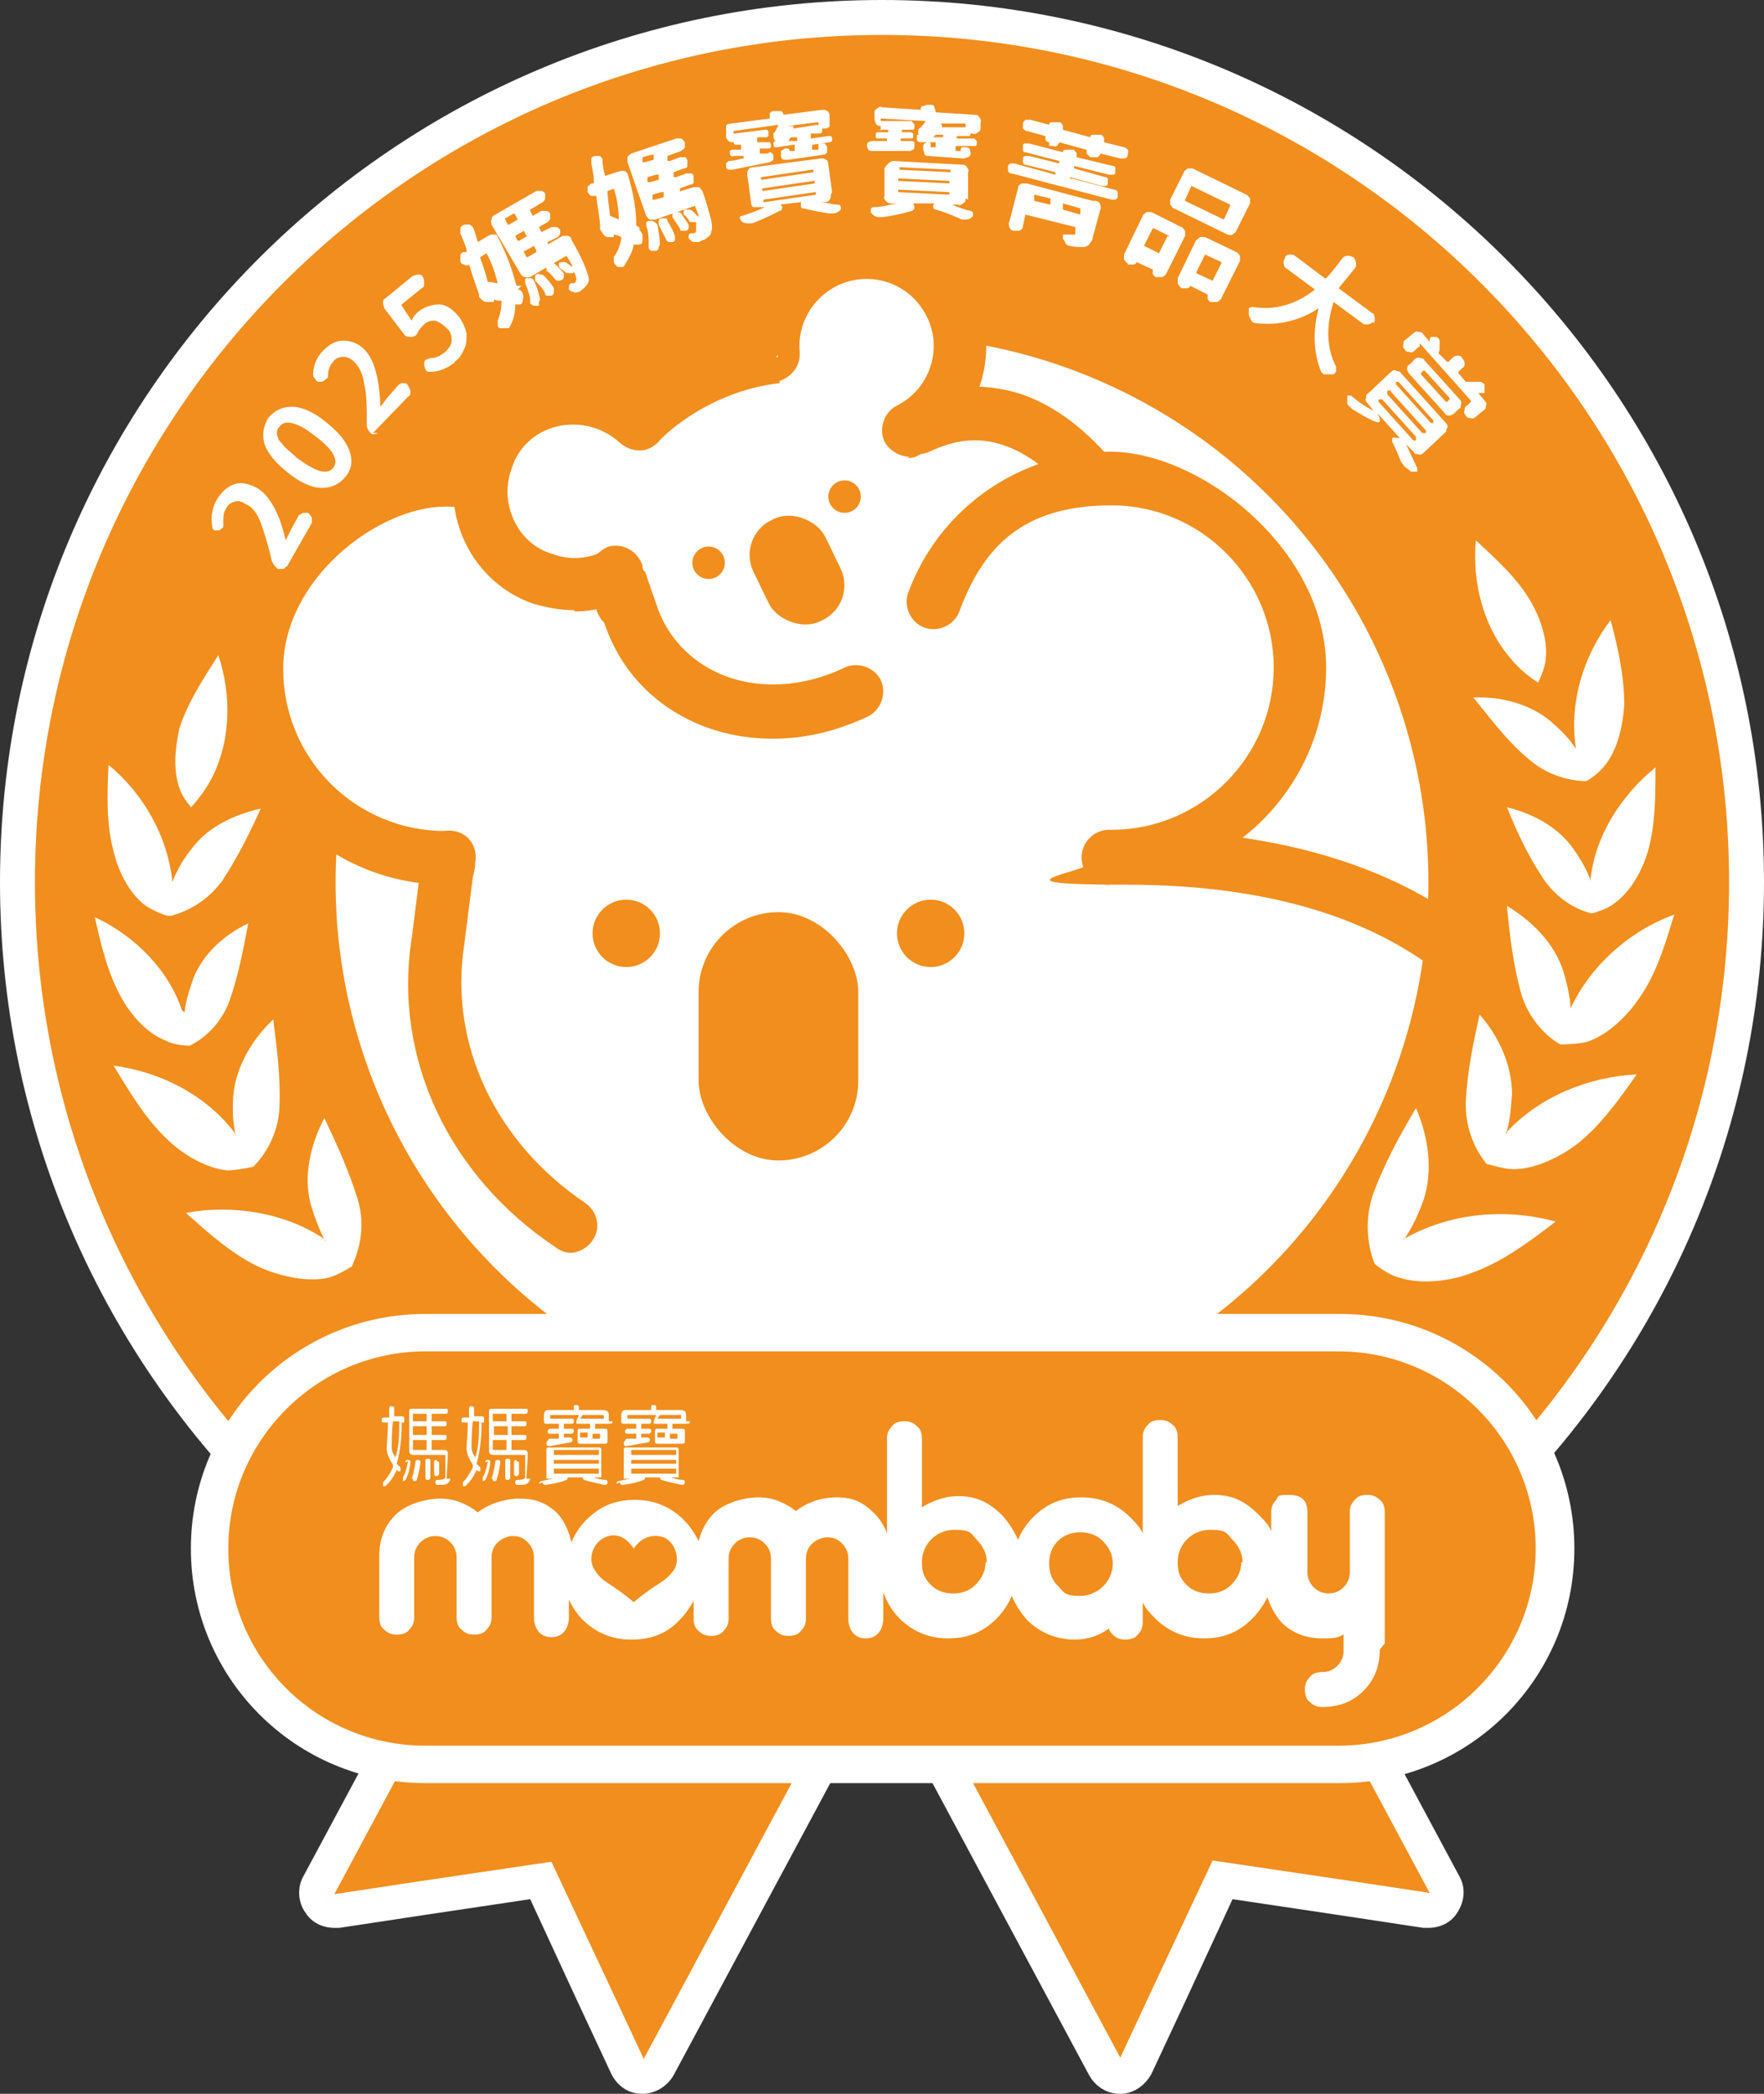 <?xml version="1.0" encoding="UTF-8"?>
<svg id="_圖層_2" xmlns="http://www.w3.org/2000/svg" version="1.1" viewBox="0 0 141.4 167.8">
  <rect x="0" y="0" width="141.4" height="167.8" fill="#333333" stroke="none"/>
  <!-- Generator: Adobe Illustrator 29.5.1, SVG Export Plug-In . SVG Version: 2.1.0 Build 141)  -->
  <defs>
    <style>
      .st0, .st1 {
        fill: #fff;
      }

      .st2 {
        fill: #f18e1d;
      }

      .st1 {
        fill-rule: evenodd;
      }
    </style>
  </defs>
  <g>
    <g>
      <path class="st2" d="M51.7,166.4c-.5,0-1-.3-1.2-.8l-7-14.9-16.3,2.4c0,0-.1,0-.2,0-.5,0-.9-.2-1.2-.6-.3-.4-.3-1,0-1.5l28.7-53.5c.3-.5.7-.7,1.2-.7s.5,0,.7.2l24.8,13.3c.3.2.6.5.7.8.1.4,0,.7-.1,1.1l-28.7,53.5c-.2.5-.7.7-1.2.7s0,0,0,0Z"/>
      <path class="st0" d="M55.5,98.2l24.8,13.3-28.7,53.5-2.8-6-4.6-9.8-10.8,1.6-6.6,1,28.7-53.5M55.5,95.4c-1,0-2,.5-2.5,1.5l-28.7,53.5c-.5.9-.4,2.1.2,2.9.5.8,1.4,1.2,2.3,1.2s.3,0,.4,0l6.6-1,8.7-1.3,3.7,8,2.8,6c.5,1,1.4,1.6,2.5,1.6,0,0,0,0,0,0,1,0,2-.6,2.5-1.5l28.7-53.5c.4-.7.4-1.4.2-2.1s-.7-1.3-1.4-1.7l-24.8-13.3c-.4-.2-.9-.3-1.3-.3h0Z"/>
    </g>
    <g>
      <path class="st2" d="M89.7,166.4c-.5,0-1-.3-1.2-.7l-28.7-53.5c-.2-.3-.2-.7-.1-1.1.1-.4.4-.7.7-.8l24.8-13.3c.2-.1.4-.2.7-.2.5,0,1,.3,1.2.7l28.7,53.5c.3.5.2,1,0,1.5-.3.4-.7.6-1.2.6s-.1,0-.2,0l-16.3-2.4-7,14.9c-.2.5-.7.8-1.2.8,0,0,0,0,0,0Z"/>
      <path class="st0" d="M85.9,98.2l28.7,53.5-6.6-1-10.8-1.6-4.6,9.8-2.8,6-28.7-53.5,24.8-13.3M85.9,95.4c-.4,0-.9.1-1.3.3l-24.8,13.3c-.7.4-1.1,1-1.4,1.7s-.1,1.5.2,2.1l28.7,53.5c.5.9,1.4,1.5,2.5,1.5s0,0,0,0c1.1,0,2-.7,2.5-1.6l2.8-6,3.7-8,8.7,1.3,6.6,1c.1,0,.3,0,.4,0,.9,0,1.8-.4,2.3-1.2.6-.9.7-2,.2-2.9l-28.7-53.5c-.5-.9-1.5-1.5-2.5-1.5h0Z"/>
    </g>
  </g>
  <g>
    <g>
      <path class="st2" d="M70.7,140C32.5,140,1.4,108.9,1.4,70.7S32.5,1.4,70.7,1.4s69.3,31.1,69.3,69.3-31.1,69.3-69.3,69.3Z"/>
      <path class="st0" d="M70.7,2.8c37.5,0,67.9,30.4,67.9,67.9s-30.4,67.9-67.9,67.9S2.8,108.2,2.8,70.7,33.2,2.8,70.7,2.8M70.7,0C31.7,0,0,31.7,0,70.7s31.7,70.7,70.7,70.7,70.7-31.7,70.7-70.7S109.7,0,70.7,0h0Z"/>
    </g>
    <circle class="st0" cx="70.7" cy="70.7" r="43.8"/>
  </g>
  <g>
    <ellipse class="st0" cx="56.1" cy="72" rx="20.7" ry="29.6"/>
    <g>
      <g>
        <g>
          <circle class="st2" cx="50.2" cy="74.8" r="2.7"/>
          <circle class="st2" cx="74.6" cy="74.8" r="2.7"/>
        </g>
        <rect class="st2" x="56" y="73.1" width="12.8" height="19.9" rx="6.4" ry="6.4"/>
      </g>
      <g>
        <path class="st0" d="M35.9,68.7s0,0-.1,0c-8.4,0-15.2-6.8-15.2-15.2s6.8-15.2,15.2-15.2,12.1,4.1,14.2,9.9"/>
        <path class="st2" d="M35.8,70.9c-9.6,0-17.3-7.8-17.3-17.3s7.8-17.3,17.3-17.3,13.7,4.6,16.2,11.3c.4,1.1-.2,2.4-1.3,2.8-1.1.4-2.4-.2-2.8-1.3-1.9-5.1-6.8-8.5-12.2-8.5s-13,5.8-13,13,5.8,13,13,13c1.2,0,2.3.9,2.3,2.2s-.9,2.1-2.1,2.2c0,0-.1,0-.2,0Z"/>
      </g>
      <path class="st2" d="M127.7,102.4s0,0-.1,0c-1.2,0-2.1-1.1-2-2.3,0-.1.5-11.2-7.4-19.6-6.1-6.4-15.5-9.6-27.9-9.6s-2.2-1-2.2-2.2,1-2.2,2.2-2.2c13.7,0,24.2,3.7,31.1,11,9.2,9.7,8.6,22.2,8.6,22.7,0,1.1-1,2-2.2,2Z"/>
      <path class="st2" d="M45.8,100.4c-.4,0-.8-.1-1.2-.4-8.6-5.7-13.1-15.2-11.6-24.8l.7-5.5c0-.5.1-1,.2-1.4.2-1.2,1.3-1.9,2.5-1.7,1.2.2,1.9,1.3,1.7,2.5,0,.4-.1.8-.2,1.2l-.7,5.5c-1.2,8,2.6,15.8,9.7,20.6,1,.7,1.3,2,.6,3-.4.6-1.1,1-1.8,1Z"/>
      <g>
        <circle class="st0" cx="62" cy="43.5" r="13.8"/>
        <circle class="st0" cx="77.7" cy="46.7" r="13.8"/>
        <circle class="st0" cx="69" cy="28.3" r="8.7"/>
        <circle class="st0" cx="45.3" cy="39.8" r="8.7"/>
        <g>
          <g>
            <g>
              <circle class="st2" cx="56.8" cy="45.1" r="1.3"/>
              <circle class="st2" cx="67.7" cy="39.8" r="1.3"/>
            </g>
            <rect class="st2" x="60.7" y="41.3" width="6.4" height="9" rx="3.1" ry="3.1" transform="translate(-13.6 32.4) rotate(-25.9)"/>
          </g>
          <g>
            <path class="st2" d="M72.9,36.6c-.8,0-1.6-.5-2-1.2-.5-1.1,0-2.4,1-2.9,0,0,0,0,0,0,2.6-1.3,3.7-4.5,2.4-7.1-1.3-2.7-4.5-3.8-7.2-2.5-2,1-3.2,3.1-3,5.3.1,1.2-.8,2.2-1.9,2.4-1.2.1-2.2-.8-2.4-1.9-.4-4,1.8-7.9,5.4-9.6,4.8-2.3,10.6-.3,12.9,4.5,2.3,4.8.3,10.6-4.5,12.9h0c-.3.2-.6.2-.9.2Z"/>
            <path class="st2" d="M90.6,45.2c-.8,0-1.6-.5-1.9-1.2h0c0,0-3.2-6.6-8.2-8.3-2-.7-3.9-.5-6,.5-1.1.5-2.4,0-2.9-1-.5-1.1,0-2.4,1-2.9,3.1-1.5,6.2-1.7,9.3-.7,6.7,2.3,10.5,10.2,10.7,10.5.5,1.1,0,2.4-1,2.9-.3.1-.6.2-.9.2Z"/>
          </g>
          <g>
            <g>
              <path class="st0" d="M49.4,45.9s0,0,0,0c-3.7,1.8-8.2.2-10-3.5-1.8-3.7-.2-8.2,3.5-10,2.9-1.4,6.3-.8,8.5,1.4,0,0,4.2-4.5,11-5.3"/>
              <path class="st2" d="M46,48.9c-1.1,0-2.1-.2-3.2-.5-2.4-.8-4.4-2.6-5.5-4.9-1.1-2.3-1.3-4.9-.4-7.4.8-2.4,2.6-4.4,4.9-5.5,3-1.5,6.5-1.2,9.3.5,1.9-1.6,5.7-4,10.9-4.7l.5,4.3c-6,.7-9.7,4.6-9.7,4.7-.4.4-.9.7-1.5.7-.6,0-1.1-.2-1.6-.6-1.6-1.5-4-1.9-6-1-1.3.6-2.3,1.7-2.7,3.1-.5,1.4-.4,2.8.2,4.1.6,1.3,1.7,2.3,3.1,2.7,1.3.5,2.8.4,4-.2,0,0,0,0,0,0h0s0,0,0,0l.3.6.7,1.3,1.1,1.9h0s0,0,0,0h0s-.1,0-.1,0c-1.3.6-2.7,1-4.2,1Z"/>
            </g>
            <g>
              <path class="st0" d="M49.4,45.9c0,.2.1.4.2.6.3.9.6,1.8.9,2.6,2.2,6.9,10.4,10.1,18.1,6.3,0,0,0,0,0,0"/>
              <path class="st2" d="M61.9,59.2c-2.1,0-4.1-.4-6-1.2-3.7-1.6-6.3-4.5-7.5-8.2l-.9-2.6c0-.3-.2-.5-.2-.7-.3-1.1.4-2.3,1.5-2.7,1.2-.3,2.3.4,2.7,1.5,0,.2,0,.4.2.5l.9,2.6c.8,2.5,2.6,4.5,5.1,5.6,3,1.3,6.7,1.1,10-.5,1.1-.5,2.4,0,2.9,1,.5,1.1,0,2.4-1,2.9-2.5,1.2-5.1,1.8-7.6,1.8Z"/>
            </g>
          </g>
        </g>
      </g>
      <g>
        <path class="st0" d="M74.8,48.3c2.1-5.8,7.7-9.9,14.2-9.9s15.2,6.8,15.2,15.2-6.8,15.2-15.2,15.2,0,0-.1,0"/>
        <path class="st2" d="M89,70.9s-.1,0-.2,0c-1.2,0-2.1-1-2.1-2.2s1-2.2,2.2-2.2.1,0,.2,0c7.2,0,13-5.9,13-13s-5.8-13-13-13-10.3,3.4-12.2,8.5c-.4,1.1-1.7,1.7-2.8,1.3s-1.7-1.7-1.3-2.8c2.5-6.8,9-11.3,16.2-11.3s17.3,7.8,17.3,17.3-7.8,17.3-17.3,17.3Z"/>
      </g>
    </g>
  </g>
  <g>
    <g>
      <path class="st2" d="M34.1,141.5c-9.6,0-17.3-7.8-17.3-17.3s7.8-17.3,17.3-17.3h73.3c9.6,0,17.3,7.8,17.3,17.3s-7.8,17.3-17.3,17.3H34.1Z"/>
      <path class="st0" d="M107.3,108.3c8.7,0,15.8,7.1,15.8,15.8s-7.1,15.8-15.8,15.8H34.1c-8.8,0-15.8-7.1-15.8-15.8s7.1-15.8,15.8-15.8h73.3M107.3,105.3H34.1c-10.4,0-18.8,8.4-18.8,18.8s8.4,18.8,18.8,18.8h73.3c10.4,0,18.8-8.4,18.8-18.8s-8.4-18.8-18.8-18.8h0Z"/>
    </g>
    <g>
      <path class="st0" d="M99.5,125.2c0,.7-.3,1.3-.8,1.8-.5.5-1.1.7-1.8.7s-1.3-.2-1.8-.7c-.5-.5-.7-1-.7-1.8,0-1.5,1.2-2.6,2.6-2.6s1.3.3,1.8.8c.5.5.8,1.1.8,1.8M89.2,125.3c0,1.5-1.3,2.6-2.6,2.6s-1.3-.3-1.8-.8c-.5-.5-.7-1.1-.7-1.8s.2-1.3.7-1.8c.5-.5,1.1-.7,1.8-.7s1.3.2,1.8.7c.5.5.8,1.1.8,1.8M79,125.2c0,.7-.3,1.3-.8,1.8-.5.5-1.1.7-1.8.7s-1.3-.2-1.8-.7c-.5-.5-.7-1-.7-1.8,0-1.5,1.2-2.6,2.6-2.6s1.3.3,1.8.8c.5.5.8,1.1.8,1.8M54.1,125.7c-.8,1.2-1.3,1-3.3,2.7,0,0,0,0,0,0,0,0,0,0,0,0-2-1.7-2.5-1.5-3.2-2.7-.5-.9,0-2.1.9-2.5.9-.4,1.7,0,2.3.9.6-.9,1.5-1.2,2.4-.9.9.4,1.3,1.6.9,2.5M111,131.7v-10.5c0-.4-.1-.8-.4-1-.3-.3-.6-.4-1-.4s-.8.1-1,.4c-.3.3-.4.6-.4,1v4.8c0,.5-.2.9-.5,1.2-.3.3-.7.5-1.2.5s-.9-.2-1.2-.5c-.3-.3-.5-.7-.5-1.2v-4.8c0-1-.5-1.4-1.5-1.4s-.8.1-1,.4c-.3.3-.4.6-.4,1v1.5c-.2-.5-.6-.9-1-1.3-1-1-2-1.6-3.6-1.6s-2.9.9-2.9.9v-5.5c0-.4-.1-.8-.4-1-.3-.3-.6-.4-1-.4s-.8.1-1,.4c-.3.3-.4.6-.4,1v7.7c-.2-.5-.6-.9-1-1.3-1-1-2.3-1.6-3.9-1.6s-2.8.5-3.9,1.6c-.5.5-.9,1.1-1.2,1.8-.3-.7-.7-1.3-1.2-1.9-1-1-2-1.6-3.6-1.6s-2.9.9-2.9.9v-5.5c0-.4-.1-.8-.4-1-.3-.3-.6-.4-1-.4s-.8.1-1,.4c-.3.3-.4.6-.4,1v7.6c-.2-.6-.6-1.2-1-1.6-.9-.9-1.7-1.3-3-1.3s-2.4.4-3.3,1.1c-.9-.7-1.9-1.1-3-1.1s-2.7.4-3.6,1.3c-.6.6-1,1.4-1.2,2.2-.3-.6-.7-1.2-1.2-1.7-1-1-2.3-1.6-3.9-1.6s-2.8.5-3.9,1.6c-.5.5-.9,1.1-1.2,1.8-.2-.9-.6-1.8-1.2-2.4-1-.9-1.9-1.1-3-1.1s-2.4.4-3.3,1.1c-.9-.7-1.9-1.1-3-1.1s-2.7.4-3.6,1.3c-.9.9-1.3,2-1.3,3.3v4.9c0,.4.1.8.4,1,.3.3.6.4,1,.4s.8-.1,1-.4c.3-.3.4-.6.4-1v-4.8c0-.5.2-.9.5-1.2.3-.3.7-.5,1.2-.5s.9.2,1.2.5c.3.3.5.7.5,1.2v4.8c0,.4.1.8.4,1,.3.3.6.4,1,.4s.8-.1,1-.4c.3-.3.4-.6.4-1v-4.8c0-1.2,1.1-1.7,1.7-1.7s.9.2,1.2.5c.3.3.5.7.5,1.2v4.9s0,1.5,1.4,1.5,1.4-1.5,1.4-1.5v-1.5c.3.6.6,1.1,1.1,1.6,1,1,2.3,1.6,3.9,1.6s2.9-.5,3.9-1.6c.5-.5.8-1,1.1-1.5v1.4c0,.4.1.8.4,1,.3.3.6.4,1,.4s.8-.1,1-.4c.3-.3.4-.6.4-1v-4.8c0-.5.2-.9.5-1.2.3-.3.7-.5,1.2-.5s.9.2,1.2.5c.3.3.5.7.5,1.2v4.8c0,.4.1.8.4,1,.3.3.6.4,1,.4s.8-.1,1-.4c.3-.3.4-.6.4-1v-4.8c0-1.2,1.1-1.7,1.7-1.7s.9.2,1.2.5c.3.3.5.7.5,1.2v4.9s0,1.5,1.4,1.5,1.4-1.5,1.4-1.5v-2.2c.3.8.7,1.5,1.3,2.1,1,1,2.3,1.6,3.9,1.6s2.8-.5,3.9-1.6c.5-.5.9-1.1,1.2-1.8.3.7.7,1.3,1.2,1.9,1,1,2.3,1.6,3.9,1.6s2.7-.9,2.7-.9c0,.2.2.4.3.5.3.3.6.4,1,.4s.8-.1,1-.4c.3-.3.4-.6.4-1v-1.6c.2.5.6.9,1,1.3,1,1,2.3,1.6,3.9,1.6s2.8-.5,3.9-1.6c.5-.5.9-1.1,1.2-1.7.2.7.6,1.4,1.1,2,.9.9,2,1.3,3.3,1.3s1.2-.1,1.7-.3v1.3c0,.5-.2.9-.5,1.2-.3.3-.7.5-1.2.5h0c-.4,0-.8.1-1,.4-.3.3-.4.6-.4,1s.1.8.4,1c.3.3.6.4,1,.4h0c1.3,0,2.4-.4,3.3-1.3.9-.9,1.3-2,1.3-3.3"/>
      <path class="st0" d="M40.5,117.1s0,.7,0,1.3c0,.1,0,.2.2.2,0,0,0,0,0,0,0,0,.2,0,.2-.2,0-.5,0-1.3,0-1.3,0-.1,0-.2-.2-.2-.1,0-.2,0-.2.2M39.5,118.5c0,.1,0,.2.1.2,0,0,0,0,0,0,0,0,.2,0,.2-.1.2-.6.3-1.3.3-1.4,0-.1,0-.2-.2-.2-.1,0-.2,0-.2.2,0,0-.1.8-.3,1.3M34.1,117.1s0,.7,0,1.3c0,.1,0,.2.2.2,0,0,0,0,0,0,0,0,.2,0,.2-.2,0-.5,0-1.3,0-1.3,0-.1,0-.2-.2-.2-.1,0-.2,0-.2.2M33.1,118.5c0,.1,0,.2.1.2,0,0,0,0,0,0,0,0,.2,0,.2-.1.2-.6.3-1.3.3-1.4,0-.1,0-.2-.2-.2-.1,0-.2,0-.2.2,0,0-.1.8-.3,1.3M32,113.9s0,0,0,0c0,0,0,.2,0,.3,0,.6,0,1.7-.3,2.6-.2-.3-.3-.5-.3-.8,0-.3,0-1.3.1-2.1h.5ZM32.4,114c0-.1,0-.3,0-.3,0-.1,0-.2-.2-.2h-.6c0-.4,0-.6,0-.6,0-.1,0-.2-.2-.2-.1,0-.2,0-.2.2,0,0,0,.3,0,.7h-.4c-.1,0-.2,0-.2.2s0,.2.2.2h.3c0,.8-.1,1.7-.1,2.1,0,.4.2.8.5,1.3,0,0,0,.1,0,.2-.3.6-.5.9-.8,1.2,0,0,0,.2,0,.3,0,0,0,0,.1,0s.1,0,.1,0c.3-.3.6-.6.9-1.3,0,0,0,0,0,0,0,0,0,0,0,0,0,0,0,0,.1.1,0,0,0,0,.1,0s0,0,.1,0c0,0,0-.2,0-.3,0,0-.1-.1-.1-.1,0,0-.1-.1-.2-.2.3-1,.4-2.3.4-3,0,0,0-.2,0-.3M32.7,117.1s-.1.8-.4,1.3c0,0,0,.2,0,.3,0,0,0,0,0,0,0,0,.1,0,.2-.1.3-.5.4-1.3.4-1.4,0-.1,0-.2-.2-.2-.1,0-.2,0-.2.2M34.2,113.3v.6h-1.1c0-.2,0-.4,0-.6h1.1ZM33.1,114.3h1.1v.7h-1.1c0-.2,0-.5,0-.7M33.1,115.4h1.1v.8s-1.1,0-1.1,0c0,0,0-.4,0-.8,0,0,0,0,0,0M35.8,118.5c0-.4.1-1.4.1-1.9,0-.3,0-.4-.4-.4h-.9s0-.8,0-.8h1c.1,0,.2,0,.2-.2s0-.2-.2-.2h-1v-.7h1c.1,0,.2,0,.2-.2s0-.2-.2-.2h-1v-.6h1.1c.1,0,.2,0,.2-.2s0-.2-.2-.2h-2.7c-.1,0-.2,0-.2.2,0,.1,0,2.8,0,3.1,0,.2,0,.4.4.4,0,0,2.1,0,2.5,0,0,.3,0,1.5,0,1.8,0,.1-.2.2-.6.2-.1,0-.2,0-.2.2,0,.1,0,.2.2.2,0,0,.1,0,.2,0,.3,0,.7,0,.8-.5M35,117c-.1,0-.2,0-.2.2,0,0,0,.4,0,.9,0,0,0,.2.2.2s0,0,0,0c.1,0,.2-.1.2-.2,0-.4,0-.8,0-.8,0-.1,0-.2-.2-.2h0ZM38.4,113.9s0,0,0,0c0,0,0,.2,0,.3,0,.6,0,1.7-.3,2.6-.2-.3-.3-.5-.3-.8,0-.3,0-1.3.1-2.1h.5ZM38.8,114c0-.1,0-.3,0-.3,0-.1,0-.2-.2-.2h-.6c0-.4,0-.6,0-.6,0-.1,0-.2-.2-.2-.1,0-.2,0-.2.2,0,0,0,.3,0,.7h-.4c-.1,0-.2,0-.2.2s0,.2.2.2h.3c0,.8-.1,1.7-.1,2.1,0,.4.2.8.5,1.3,0,0,0,.1,0,.2-.3.6-.5.9-.8,1.2,0,0,0,.2,0,.3,0,0,0,0,.1,0s0,0,.1,0c.3-.3.6-.6.9-1.3,0,0,0,0,0,0,0,0,0,0,0,0,0,0,0,0,.1.1,0,0,0,0,.1,0s0,0,.1,0c0,0,0-.2,0-.3,0,0-.1-.1-.1-.1,0,0-.1-.1-.2-.2.3-1,.4-2.3.4-3,0,0,0-.2,0-.3M39.1,117.1s-.1.8-.4,1.3c0,0,0,.2,0,.3,0,0,0,0,0,0,0,0,.1,0,.2-.1.3-.5.4-1.3.4-1.4,0-.1,0-.2-.2-.2-.1,0-.2,0-.2.2M40.6,113.3v.6h-1.1c0-.2,0-.4,0-.6h1.1ZM39.6,114.3h1.1v.7h-1.1c0-.2,0-.5,0-.7M39.5,115.4h1.1v.8s-1.1,0-1.1,0c0,0,0-.4,0-.8,0,0,0,0,0,0M42.2,118.5c0-.4.1-1.4.1-1.9,0-.3,0-.4-.4-.4h-.9s0-.8,0-.8h1c.1,0,.2,0,.2-.2s0-.2-.2-.2h-1v-.7h1c.1,0,.2,0,.2-.2s0-.2-.2-.2h-1v-.6h1.1c.1,0,.2,0,.2-.2s0-.2-.2-.2h-2.7c-.1,0-.2,0-.2.2,0,.1,0,2.8,0,3.1,0,.2,0,.4.4.4,0,0,2.1,0,2.5,0,0,.3,0,1.5,0,1.8,0,.1-.2.2-.6.2-.1,0-.2,0-.2.2,0,.1,0,.2.2.2,0,0,.1,0,.2,0,.3,0,.7,0,.8-.5M41.4,117c-.1,0-.2,0-.2.2,0,0,0,.4,0,.9,0,0,0,.2.2.2s0,0,0,0c.1,0,.2-.1.2-.2,0-.4,0-.8,0-.8,0-.1,0-.2-.2-.2h0ZM44.4,118.1v-.4h3.6v.4s-3.6,0-3.6,0ZM48,117.3h-3.6v-.3h3.6v.3ZM48,116.6h-3.6v-.4h3.6v.4ZM43.5,118.8c0,0,0,.2.2.2s0,0,0,0c0,0,1-.1,1.7-.4,0,0,.1,0,.1-.2h1.2c0,0,0,.1.1.2.7.2,1.6.4,1.7.4,0,0,0,0,0,0,0,0,.2,0,.2-.2,0-.1,0-.2-.2-.2,0,0-.4,0-.9-.2h.5c0,0,0,0,.1,0,0,0,0,0,0-.1v-1.4s0,0,0,0,0,0,0,0v-.7c0-.1,0-.2-.2-.2h-4c-.1,0-.2,0-.2.2v2.2c0,0,0,0,0,.1,0,0,0,0,.1,0h.4c-.5.1-.9.2-.9.2-.1,0-.2.1-.2.2M48.5,113.7h-2l.2-.3h1.7s0,0,0,0v.3ZM47.1,115.2h-.6v-.4h.6v.4ZM47.5,114.9h.6v.4h-.6v-.4ZM48.8,113.9v-.5s0-.2-.1-.3c0,0-.2-.1-.3-.1h-2v-.2c0-.1,0-.2-.2-.2s-.2,0-.2.2v.2h-2c-.2,0-.2,0-.3.1-.1.1-.1.3-.1.3v.5c0,.1,0,.2.2.2h.2s.8,0,.8,0v.4h-.7c-.1,0-.2.1-.2.2,0,.1,0,.2.2.2s0,0,0,0h.7s0,.4,0,.4h-.8c-.1.2-.2.2-.2.4,0,0,0,.2.2.2s0,0,0,0l1.7-.3c.1,0,.2-.1.2-.2,0-.1-.1-.2-.2-.2h-.5c0,0,0-.3,0-.3h.6c.1,0,.2-.1.2-.2s0-.2-.2-.2h-.6s0-.4,0-.4h.6c.1,0,.2,0,.2-.2,0-.1,0-.2-.2-.2h-.7s0,0,0,0h-1v-.3s0,0,0,0c0,0,0,0,0,0h2.3l-.2.5c0,0,0,.1,0,.2,0,0,0,0,.2,0h.9v.4h-.8c-.1,0-.2,0-.2.2v.8c0,.1,0,.2.2.2h2c.1,0,.2,0,.2-.2v-.8c0-.1,0-.2-.2-.2h-.8v-.4h1.2c.1,0,.2,0,.2-.2M50.6,118.1v-.4h3.6v.4s-3.6,0-3.6,0ZM54.2,117.3h-3.6v-.3h3.6v.3ZM54.2,116.6h-3.6v-.4h3.6v.4ZM49.7,118.8c0,0,0,.2.2.2s0,0,0,0c0,0,1-.1,1.7-.4,0,0,.1,0,.1-.2h1.2c0,0,0,.1.1.2.7.2,1.6.4,1.7.4,0,0,0,0,0,0,0,0,.2,0,.2-.2,0-.1,0-.2-.2-.2,0,0-.4,0-.9-.2h.5c0,0,0,0,.1,0,0,0,0,0,0-.1v-1.4s0,0,0,0,0,0,0,0v-.7c0-.1,0-.2-.2-.2h-4c-.1,0-.2,0-.2.2v2.2c0,0,0,0,0,.1s0,0,.1,0h.4c-.5.1-.9.2-.9.2-.1,0-.2.1-.2.2M54.7,113.7h-2l.2-.3h1.7s0,0,0,0v.3ZM53.3,115.2h-.6v-.4h.6v.4ZM53.7,114.9h.6v.4h-.6v-.4ZM55,113.9v-.5s0-.2-.1-.3c0,0-.2-.1-.3-.1h-2v-.2c0-.1,0-.2-.2-.2s-.2,0-.2.2v.2h-2c-.2,0-.2,0-.3.1-.1.1-.1.3-.1.3v.5c0,.1,0,.2.2.2h.2s.8,0,.8,0v.4h-.7c-.1,0-.2.1-.2.2,0,.1,0,.2.2.2s0,0,0,0h.7s0,.4,0,.4h-.8c-.1.2-.2.2-.2.4,0,0,0,.2.2.2s0,0,0,0l1.7-.3c.1,0,.2-.1.2-.2,0-.1-.1-.2-.2-.2h-.5c0,0,0-.3,0-.3h.6c.1,0,.2-.1.2-.2s0-.2-.2-.2h-.6s0-.4,0-.4h.6c.1,0,.2,0,.2-.2,0-.1,0-.2-.2-.2h-.7s0,0,0,0h-1v-.3s0,0,0,0c0,0,0,0,0,0h2.3l-.2.5c0,0,0,.1,0,.2,0,0,0,0,.2,0h.9v.4h-.8c-.1,0-.2,0-.2.2v.8c0,.1,0,.2.2.2h2c.1,0,.2,0,.2-.2v-.8c0-.1,0-.2-.2-.2h-.8v-.4h1.2c.1,0,.2,0,.2-.2"/>
    </g>
  </g>
  <g>
    <path class="st1" d="M112.7,99.2c0,0-.2,0-.2.2.5-.7,1.1-1.8,1.6-3.2.8-2.4.4-5.1-.6-7.4-1.3,2.2-2.5,4.4-3.4,6.8-1.1,3.1.1,5.7.1,5.7,0,0,0,0,0,0,0,0,0,0,0,0,0,0,1.1.9,2,1.1,1.9.6,4.3.2,5.8-.4,2.5-.9,4.6-2.5,6.7-4.1-4-1.1-8.4-.7-12,1.3Z"/>
    <path class="st1" d="M120.8,90.8s0,0-.1.1c.3-.8.4-1.9.5-3.2,0-2.4-1.1-4.7-2.6-6.4-.5,2.3-1,4.6-1.1,7-.1,2.9,1.5,4.8,1.7,5,0,0,0,0,0,0,0,0,0,0,0,0,0,0,0,0,0,0,0,0,0,0,0,0,.2,0,1.3.4,2.1.4,1.9,0,3.9-1.1,5.1-2,1.9-1.5,3.4-3.6,4.8-5.6-3.9.2-7.8,1.8-10.4,4.6Z"/>
    <path class="st1" d="M125.9,80.8c0,0,0,.1,0,.2,0-.8-.2-1.9-.6-3.2-.7-2.2-2.5-4-4.5-5.2.2,2.3.5,4.7,1.1,6.9.8,2.9,3.1,4.2,3.2,4.2h0s0,0,0,0c0,0,0,0,0,0h0c0,0,1.3,0,2.1-.2,1.8-.6,3.3-2.2,4.2-3.5,1.4-2,2.1-4.4,2.8-6.7-3.6,1.3-6.7,4.1-8.3,7.5Z"/>
    <path class="st1" d="M127.5,70.4c0,0,0,.1,0,.2-.2-.7-.7-1.6-1.4-2.6-1.2-1.7-3.2-2.8-5.3-3.3.8,2,1.7,3.9,2.9,5.7,1.6,2.4,3.9,2.8,3.9,2.8,0,0,0,0,0,0,0,0,1.2-.3,1.8-.8,1.4-1,2.3-2.8,2.7-4.2.6-2.1.6-4.4.6-6.7-2.7,2.2-4.8,5.4-5.2,8.9Z"/>
    <path class="st1" d="M127.1,62.6s0,0,0,0c0,0,0,0,0,0,0,0,0,0,0,0,0,0,0,0,0,0,.2,0,1.1-.7,1.5-1.2,1.1-1.3,1.5-3.4,1.6-4.9,0-2.3-.5-4.6-1.1-6.8-2.2,2.9-3.3,6.6-2.8,10.1,0,0,0,.1,0,.2-.4-.7-1.1-1.4-2-2.2-1.7-1.4-4-2-6.2-1.9,1.4,1.7,2.7,3.5,4.4,4.9,2,1.8,4.4,1.8,4.6,1.8Z"/>
    <path class="st1" d="M123.3,54.7s.5-1,.6-1.8c.2-1.7-.5-3.5-1.2-4.7-1.1-1.9-2.8-3.4-4.4-4.9-.3,3.4.6,7,2.9,9.6.9,1.1,2.1,1.8,2.1,1.8Z"/>
  </g>
  <g>
    <path class="st1" d="M26,99.4s0,0,.1.1c-.4-.7-.8-1.7-1.2-3-.6-2.3,0-4.8,1.1-6.9,1,2.1,2,4.3,2.7,6.6.8,2.8-.4,5-.5,5.3,0,0,0,0,0,0,0,0,0,0,0,0,0,0,0,0,0,0,0,0,0,0,0,0-.2.1-1.1.7-1.9.9-1.8.4-4-.2-5.4-.8-2.2-1-4.1-2.7-6-4.4,3.8-.7,8,0,11.1,2.1Z"/>
    <path class="st1" d="M18.8,90.8c0,0,0,.1.1.2-.2-.8-.3-1.9-.2-3.2.2-2.3,1.5-4.5,3.2-6.1.3,2.3.6,4.7.5,7-.1,3-2.1,4.8-2.1,4.8h0s0,0,0,0c0,0,0,0,0,0h0c0,0-1.3.3-2.1.3-1.8-.2-3.7-1.4-4.8-2.5-1.8-1.7-3-3.8-4.3-5.9,3.8.5,7.5,2.4,9.8,5.5Z"/>
    <path class="st1" d="M14.8,81.1c0,0,0,.1,0,.2,0-.8.3-1.7.7-2.9.8-2,2.5-3.5,4.4-4.4-.4,2.1-.8,4.2-1.5,6.2-1,2.7-3.2,3.6-3.2,3.6,0,0,0,0,0,0,0,0-1.2,0-1.9-.4-1.6-.6-2.9-2.2-3.6-3.5-1.1-2-1.6-4.2-2.1-6.4,3.2,1.5,5.9,4.2,7,7.5Z"/>
    <path class="st1" d="M13.5,73.4s0,0,0,0c0,0,0,0,0,0,0,0,0,0,0,0,0,0,0,0,0,0-.2,0-1.2-.4-1.8-.8-1.4-1-2.3-3-2.6-4.4-.6-2.2-.5-4.6-.4-6.9,2.8,2.3,4.7,5.7,5.1,9.2,0,0,0,.1,0,.2.3-.7.7-1.6,1.5-2.6,1.3-1.8,3.4-2.8,5.6-3.3-.9,2-1.9,4-3.1,5.8-1.6,2.2-3.8,2.7-4.1,2.8Z"/>
    <path class="st1" d="M15.4,64.8s-.8-.9-1-1.6c-.6-1.6-.3-3.6,0-4.9.7-2.1,1.9-3.9,3.1-5.8,1.1,3.3,1,7-.6,10-.7,1.3-1.6,2.2-1.6,2.2Z"/>
  </g>
  <g>
    <path class="st0" d="M22.9,45.4c0,.1-.1.2-.3.2s-.2,0-.3,0c-.2-.1-.4-.4-.5-.6-.3-1.3-.6-2.3-.9-3.1-.3-.8-.7-1.3-1.2-1.5-.3-.2-.6-.3-.9-.2s-.5.2-.7.6c-.2.3-.2.6-.2,1,0,.2,0,.3,0,.4,0,.1-.2.2-.3.3-.2,0-.3,0-.4,0-.1,0-.2-.2-.2-.4-.1-.7,0-1.4.4-2.1.4-.6.8-1,1.4-1.2.6-.2,1.2,0,1.8.3,1,.6,1.8,2,2.3,4.2,0,0,0,0,0,0s0,0,0,0c.2-.4.4-.8.5-1l.5-.9c0-.1.2-.2.4-.3.2,0,.3,0,.4,0h0c.1.1.2.2.3.4,0,.2,0,.3,0,.4l-2,3.5Z"/>
    <path class="st0" d="M27.7,38.2c-.5.6-1.1.9-1.9.9s-1.7-.4-2.7-1.2c-1-.8-1.6-1.5-1.9-2.3-.2-.8-.1-1.4.3-2.1.5-.6,1.1-.9,1.9-.9.8,0,1.7.4,2.7,1.2,1,.8,1.6,1.5,1.9,2.3.3.8.2,1.5-.3,2.1ZM26.7,37.5c.5-.6,0-1.5-1.5-2.6-1.4-1.1-2.4-1.3-2.8-.7-.1.1-.2.3-.2.4,0,.2,0,.3.1.5,0,.2.3.4.5.7.3.3.6.5,1,.9,1.5,1.1,2.4,1.4,2.9.8Z"/>
    <path class="st0" d="M30.3,34.7c0,0-.2.1-.3.1-.1,0-.2,0-.3-.1-.2-.2-.3-.4-.3-.7,0-1.3,0-2.4-.2-3.2-.1-.8-.4-1.4-.8-1.8-.3-.3-.6-.4-.9-.4-.3,0-.6.1-.8.4-.2.2-.4.6-.4,1,0,.2,0,.3-.2.4-.1.1-.2.2-.4.2-.2,0-.3,0-.4-.2-.1-.1-.2-.2-.2-.4,0-.7.3-1.4.8-1.9.5-.5,1-.8,1.6-.8.6,0,1.2.2,1.7.7.8.8,1.2,2.3,1.3,4.6,0,0,0,0,0,0s0,0,0,0c.3-.4.5-.7.7-.9l.7-.8c.1-.1.2-.2.4-.2.2,0,.3,0,.4.2h0c.1.2.2.3.2.5,0,.2,0,.3-.2.4l-2.8,2.9Z"/>
    <path class="st0" d="M36.5,29c-.6.5-1.3.8-2,.8-.2,0-.3,0-.4-.2,0,0,0,0,0,0,0-.1-.1-.2-.1-.4h0c0-.2,0-.3.2-.4,0,0,0,0,0,0,.1,0,.2-.1.3-.1.5,0,.8-.2,1.2-.5.3-.3.5-.6.5-.9,0-.3,0-.7-.4-1-.3-.3-.6-.5-.9-.6-.3,0-.6,0-.9.3-.2.2-.4.4-.5.6,0,.1-.1.2-.2.3,0,0-.2.1-.3.1-.2,0-.5,0-.6-.2,0,0,0,0,0,0l-1.6-2.1c0-.1-.1-.3-.1-.4,0-.2,0-.3.2-.4l2.2-1.8c.1,0,.3-.1.4-.1.2,0,.3,0,.4.2h0c.1.2.1.3.1.5,0,.2,0,.3-.2.4l-1.6,1.3s0,0,0,.1l.8,1.2s0,0,0,0c0,0,0,0,0,0,.1-.3.3-.5.5-.7.5-.4,1.1-.6,1.7-.6.6,0,1.1.4,1.6,1,.3.4.5.9.6,1.3,0,.5,0,.9-.2,1.3-.2.4-.4.8-.8,1Z"/>
    <path class="st0" d="M41.5,23.2c.2,0,.3.1.4.3,0,.1.1.3,0,.5h0c0,.2,0,.3-.2.4h0c-.1,0-.3,0-.4,0,0,0,0,0,0,0,0,0,0,0,0,0,0,.6-.1,1.2-.4,1.7,0,.1-.1.2-.2.2,0,0,0,0-.1,0-.2,0-.3,0-.5,0,0,0,0,0,0,0-.1,0-.2-.1-.2-.2,0,0,0,0,0,0,0-.1,0-.3,0-.4.2-.5.3-1,.3-1.6,0,0,0,0,0,0-.2,0-.4,0-.6-.1,0,0,0,0,0,0,0,0,0,.1,0,.2,0,0,0,0-.2,0h-.3c-.2,0-.3,0-.5-.2,0,0-.1-.1-.2-.2,0,0,0-.1,0-.2-.2-.6-.5-1.4-.8-2.4,0,0,0,0,0,0h0c-.1.1-.3.1-.4,0-.1,0-.3-.1-.3-.3,0-.1,0-.3,0-.4,0-.1.1-.3.3-.3h.2c0-.2,0-.2,0-.2-.1-.4-.3-.8-.5-1.3,0-.2,0-.3,0-.4,0-.1.1-.2.3-.3,0,0,0,0,0,0,.1,0,.3,0,.4,0,.1,0,.2.1.3.2,0,0,0,0,0,0,.2.4.3.9.4,1.2,0,0,0,0,0,0l.5-.3c.3-.2.5-.3.6-.3,0,0,.2,0,.3,0,0,0,.2,0,.2.2.8,1.5,1.2,2.8,1.5,3.9,0,0,0,0,0,0,.1,0,.3,0,.4,0ZM39,20.3s0,0,0,0l-.5.3s0,0,0,.1c.2.5.4,1.1.6,1.9,0,0,0,0,0,0,0,0,.3,0,.8.1,0,0,0,0,0,0-.2-.7-.4-1.5-.9-2.4ZM43.9,19.6s0,0,0,0l1.2-.7c.1,0,.3,0,.4,0,.1,0,.3.1.3.3.4.7.8,1.4,1.1,2.2.2.5.3.8.3,1,0,.3-.2.5-.4.7,0,0-.2.2-.4.3h0c-.1,0-.3.1-.4,0-.2,0-.3-.1-.4-.2,0,0,0,0,0,0,0,0,0-.1,0-.2,0-.1,0-.2.2-.3h0c0,0,.1,0,.2,0,.1,0,.2-.2.2-.3,0,0,0-.3-.2-.6,0,0,0,0,0,0s0,0,0,0c0,0,0,0-.1.1,0,0-.2,0-.2,0-.1,0-.3,0-.4-.1-.1-.1-.3-.2-.4-.3,0,0-.1-.1-.1-.2,0,0,0-.2,0-.2,0,0,.1-.1.2-.1,0,0,.2,0,.3,0,.2.1.4.3.6.4,0,0,0,0,0,0,0,0,0,0,0,0-.1-.3-.3-.6-.5-.9,0,0,0,0,0,0l-2.9,1.7c-.1,0-.3.1-.4,0-.2,0-.3-.1-.4-.3l-2.3-3.9c0-.1-.1-.3,0-.4,0-.2.1-.3.3-.4l3.3-1.9c.1,0,.3,0,.4,0,.1,0,.2.1.3.2,0,.1,0,.3,0,.4,0,.1-.1.2-.2.3l-1,.6s0,0,0,.1l.2.4s0,0,0,0l.7-.4c.1,0,.2,0,.4,0,.1,0,.2.1.3.2,0,.1,0,.2,0,.4,0,.1-.1.2-.2.3l-.7.4s0,0,0,0l.2.4s0,0,0,0l.8-.4c.1,0,.2,0,.4,0,.1,0,.2.1.3.2,0,.1,0,.2,0,.3,0,.1-.1.2-.2.3l-.8.4s0,0,0,.1l.2.4ZM41.2,17.1s0,0,0,0l-.7.4s0,0,0,.1l.2.4s0,0,.1,0l.7-.4s0,0,0,0l-.2-.4ZM42.2,18.9s0,0,0,0l-.2-.4s0,0,0,0l-.7.4s0,0,0,0l.2.4s0,0,.1,0l.7-.4ZM43.2,24.2c0,.1,0,.2,0,.3,0,0,0,0-.1,0,0,0-.1,0-.2,0-.1,0-.2,0-.3-.1,0,0,0,0-.1-.1,0,0,0-.1,0-.2,0-.4-.2-.9-.4-1.4,0-.1,0-.2,0-.3,0,0,0-.1.1-.1,0,0,0,0,0,0,.1,0,.3,0,.4,0,0,0,.2.1.2.2,0,0,0,0,0,0,.3.6.4,1.1.5,1.5ZM42,20.1s0,0,0,.1l.2.4s0,0,.1,0l.7-.4s0,0,0-.1l-.2-.4s0,0,0,0l-.7.4ZM42.9,22.5c0,0,0-.2,0-.3,0-.1,0-.2.1-.2,0,0,.2-.1.3,0,.1,0,.2,0,.3.1.4.4.7.8.8,1,0,0,0,.2,0,.3,0,.1,0,.2-.2.3,0,0-.2,0-.3,0-.1,0-.2,0-.2-.2-.2-.4-.5-.7-.8-1ZM43.9,21.8c0,0-.1-.2-.1-.3,0-.1,0-.2,0-.3,0,0,.2-.1.3-.1.1,0,.2,0,.3,0,.3.2.5.5.8.8,0,0,0,0,0,0,0,0,0,.1,0,.2,0,.1,0,.2-.1.3,0,0-.2.1-.3.1-.1,0-.2,0-.3-.1-.2-.3-.5-.6-.8-.8Z"/>
    <path class="st0" d="M51.2,18.4c.1,0,.2.2.3.4,0,.2,0,.3,0,.5h0c0,.2-.1.3-.3.3h0c-.1,0-.3,0-.4,0,0,0,0,0,0,0,0,0,0,0,0,0-.1.6-.4,1.1-.7,1.6,0,0-.1.2-.2.2,0,0,0,0-.1,0-.2,0-.3,0-.4-.1,0,0,0,0,0,0,0,0-.2-.2-.2-.3,0,0,0,0,0,0,0-.1,0-.3,0-.4.3-.4.5-.9.6-1.5,0,0,0,0,0-.1-.2-.1-.4-.2-.6-.2,0,0,0,0,0,0,0,0,0,.1,0,.2,0,0-.1,0-.2,0h-.3c-.2,0-.3-.2-.4-.3,0,0-.1-.2-.2-.3,0,0,0-.1,0-.2,0-.7-.2-1.5-.3-2.5,0,0,0,0,0,0h0c-.1,0-.3,0-.4,0-.1,0-.2-.2-.3-.3,0-.1,0-.3,0-.4,0-.1.2-.2.3-.3h.2c0,0,0-.1,0-.2,0-.4-.1-.9-.2-1.4,0-.2,0-.3,0-.4,0-.1.2-.2.3-.2,0,0,0,0,0,0,.1,0,.3,0,.4,0,0,0,.2.2.2.3,0,0,0,0,0,0,0,.5.1.9.2,1.3,0,0,0,0,0,0l.6-.2c.3-.1.6-.2.7-.2,0,0,.2,0,.3,0,0,0,.1.1.2.2.5,1.6.7,3,.7,4.1,0,0,0,0,0,.1.1,0,.2.1.3.2ZM49.3,15.1c0,0,0,0,0,0l-.6.2s0,0,0,0c0,.5.1,1.1.2,2,0,0,0,0,0,0,0,0,.3.1.7.3,0,0,0,0,0,0,0-.7-.1-1.6-.4-2.5ZM54.3,15.4c0,0,0,0,0,0l1.3-.4c.1,0,.3,0,.4,0,.1,0,.2.2.3.3.3.8.5,1.6.7,2.3.1.5.1.8,0,1,0,.3-.3.4-.5.6-.1,0-.3.1-.5.2h0c-.1,0-.3,0-.4,0-.1,0-.3-.2-.4-.3,0,0,0,0,0,0,0,0,0-.2,0-.2,0-.1.1-.2.2-.2h0c0,0,.1,0,.2,0,.1,0,.2-.1.2-.2,0,0,0-.3,0-.7,0,0,0,0,0,0,0,0,0,0,0,0,0,0,0,0-.1,0,0,0-.2,0-.2,0-.1,0-.3,0-.3-.2-.1-.1-.2-.3-.4-.4,0,0,0-.1,0-.2,0,0,0-.2.1-.2,0,0,.2,0,.3,0,0,0,.2,0,.3.1.2.2.3.3.5.5,0,0,0,0,0,0,0,0,0,0,0,0,0-.3-.2-.6-.3-.9,0,0,0,0,0,0l-3.2,1.1c-.2,0-.3,0-.4,0-.1,0-.2-.2-.3-.3l-1.5-4.3c0-.2,0-.3,0-.4,0-.1.2-.2.3-.3l3.6-1.2c.1,0,.3,0,.4,0,.1,0,.2.2.3.3,0,.1,0,.3,0,.4,0,.1-.2.2-.3.3l-1.1.4s0,0,0,0v.4c.2,0,.2,0,.2,0l.8-.3c.1,0,.2,0,.4,0,.1,0,.2.2.2.3,0,.1,0,.2,0,.4,0,.1-.1.2-.3.2l-.8.3s0,0,0,0v.4c.2,0,.2,0,.2,0l.8-.3c.1,0,.2,0,.4,0,.1,0,.2.1.2.3s0,.2,0,.4c0,.1-.1.2-.3.2l-.8.3s0,0,0,0v.4ZM52.2,12.4s0,0,0,0l-.7.2s0,0,0,0v.4c.2,0,.2,0,.2,0l.7-.2s0,0,0,0v-.4ZM52.8,19.8c0,.1,0,.2-.2.3,0,0,0,0-.1,0,0,0-.1,0-.2,0-.1,0-.2,0-.3-.2,0,0,0-.1,0-.2,0,0,0-.1,0-.2,0-.4,0-.9-.2-1.4,0-.1,0-.2,0-.3,0,0,0,0,.2-.1,0,0,0,0,.1,0,.1,0,.2,0,.4.1,0,0,.1.1.2.2,0,0,0,0,0,0,.1.6.2,1.2.2,1.6ZM52.8,14.4s0,0,0,0v-.4c-.2,0-.2,0-.2,0l-.7.2s0,0,0,0v.4c.2,0,.2,0,.2,0l.7-.2ZM52.3,15.5s0,0,0,.1v.4c.2,0,.2,0,.2,0l.7-.2s0,0,0,0v-.4c-.2,0-.2,0-.2,0l-.7.2ZM52.8,18c0,0,0-.2,0-.3,0,0,0-.2.2-.2,0,0,.2,0,.3,0s.2,0,.2.2c.3.5.5.9.6,1.2,0,0,0,.2,0,.3,0,.1-.1.2-.2.2,0,0-.2,0-.3,0,0,0-.2-.1-.2-.2-.2-.4-.4-.8-.6-1.2ZM53.9,17.5c0,0,0-.2,0-.3,0,0,0-.2.1-.2,0,0,.2,0,.3,0,.1,0,.2,0,.3.1.2.3.4.6.6.9,0,0,0,0,0,0,0,0,0,.2,0,.2,0,.1,0,.2-.2.3,0,0-.2,0-.3,0s-.2,0-.2-.2c-.2-.3-.4-.6-.6-.9Z"/>
    <path class="st0" d="M59.2,11.6c0,0-.2,0-.3,0,0,0-.1-.1-.1-.2,0,0,0,0,0,0h0c-.1,0-.3,0-.4-.1s-.2-.2-.2-.4v-.4c0-.2,0-.3,0-.4,0-.1.2-.2.4-.2l3.1-.4s0,0,0,0c0-.1,0-.3,0-.4,0-.1.2-.2.3-.2h.2c.1,0,.3,0,.4,0,.1,0,.2.2.2.3,0,0,0,0,0,0l3.1-.4c.2,0,.3,0,.4.1.1,0,.2.2.2.4v.4c0,.2,0,.3,0,.4,0,.1-.2.2-.4.2h-.2s0,0,0,0c0,0,0,.2,0,.3,0,0-.1.1-.2.1h-.7c0,0,0,.1,0,.2h0c0,.2,0,.2,0,.2l1.4-.2c0,0,.2,0,.2,0,0,0,.1.1.1.2,0,0,0,.2,0,.2s-.1.1-.2.1l-1.4.2s0,0,0,0v.4c0,0,0,0,.1,0h.4c0,0,0,0,0-.1,0,0,0-.2,0-.3s.1-.1.2-.1h0c.1,0,.2,0,.3,0,0,0,.2.2.2.3h0c0,.2,0,.3,0,.4,0,.1-.2.2-.3.2l-2.8.4c-.1,0-.3,0-.4,0-.1,0-.2-.2-.2-.3h0c0-.2,0-.3,0-.4,0,0,.2-.1.3-.2h0c0,0,.2,0,.3,0,0,0,.1.1.1.2,0,0,0,0,0,0h.4c0,0,0,0,0-.1v-.4c0,0,0,0-.1,0l-1.3.2c0,0-.2,0-.2,0,0,0-.1-.1-.1-.2h0c0,0,0-.2,0-.2,0,0,.1-.1.2-.1,0,0,0,0,0,0,0,0,0,0,0,0,0,0,0,0,0,0-.1,0-.2-.2-.2-.3,0,0,0-.2,0-.3.2-.2.3-.5.4-.7,0,0,0,0,0,0,0,0,0,0,0,0l-3.6.5c0,0,0,0,0,0v.2s0,0,.1,0l2.4-.3c0,0,.2,0,.2,0,0,0,.1.1.1.2,0,0,0,.2,0,.3,0,0-.1.1-.2.1h-.7c0,.1,0,.1,0,.2v.2s0,0,.1,0h.7c0,0,.2,0,.2,0,0,0,.1.1.1.2,0,0,0,.2,0,.2s-.1.1-.2.1h-.7c0,0,0,.1,0,.2h0c0,.2,0,.2,0,.2h.7c.1-.2.2-.1.3,0,0,0,.1.1.1.2,0,.1,0,.2,0,.3,0,0-.1.1-.3.2-1,.2-2,.4-3,.6,0,0,0,0,0,0,0,0-.2,0-.3,0,0,0-.2-.1-.2-.2,0-.1,0-.2,0-.3,0,0,.1-.1.2-.2.6,0,.9-.2,1.2-.2,0,0,0,0,0,0v-.2s0,0-.1,0h-.7c0,.1-.2,0-.2,0,0,0-.1-.1-.1-.2,0,0,0-.2,0-.2,0,0,.1-.1.2-.1h.7c0-.1,0-.1,0-.2v-.2s0,0,0,0h-.8ZM66.6,15.6c0,.2,0,.3-.1.4,0,.1-.2.2-.4.2h-.5c0,0,0,0,0,0,0,0,0,0,0,0,.6,0,1.1.2,1.6.2.1,0,.2.1.2.2,0,0,0,.2,0,.2h0c-.2.2-.4.3-.6.3-.1,0-.3,0-.4,0-.6-.1-1.2-.2-2-.4-.1,0-.2,0-.2-.2,0-.1,0-.2,0-.3,0,0,0,0,0,0s0,0,0,0l-1.7.2s0,0,0,0c0,0,0,0,0,0,.1,0,.2.1.2.2,0,.1,0,.3-.2.3-.6.3-1.4.7-2.2,1,0,0-.1,0-.2,0-.3,0-.5,0-.7-.2,0,0,0-.1-.1-.2,0,0,0,0,0,0,0-.1,0-.2.2-.2.6-.2,1.2-.4,1.8-.7,0,0,0,0,0,0h-.5c-.2,0-.3,0-.4,0s-.2-.2-.2-.4l-.3-2.2c0-.2,0-.3.1-.4,0-.1.2-.2.4-.2l5.4-.7c.2,0,.3,0,.4.1.1,0,.2.2.2.4l.3,2.2ZM61,14.2c0,0,0,0,0,0v.2s0,0,.1,0l4.1-.6s0,0,0,0v-.2c0,0,0,0-.1,0l-4.1.6ZM61.1,15.1c0,0,0,0,0,0v.2s0,0,.1,0l4.1-.6s0,0,0,0v-.2s0,0-.1,0l-4.1.6ZM61.2,16c0,0,0,0,0,0v.2s0,0,.1,0l4.1-.6s0,0,0,0v-.2s0,0-.1,0l-4.1.6ZM63.9,11.2s0,0,0,0h0c0-.2,0-.2,0-.2h-.5c0,0,0,0-.1.1,0,0,0,.1-.1.2,0,0,0,0,0,0,0,0,0,0,0,0h.7ZM65.6,10.1c0,0,0,0,0,0v-.3c0,0,0,0-.1,0l-2.4.3s0,0,0,0h.3c0,0,.1,0,.2,0,0,0,0,.1,0,.2,0,0,0,0,0,0l1.9-.3Z"/>
    <path class="st0" d="M77.4,15.9c0,.2,0,.3-.2.4-.1.1-.3.2-.4.1h-.5s0,0,0,0,0,0,0,0c.5.2,1,.4,1.5.5.1,0,.2.1.2.3,0,0,0,.2-.1.2h0c-.2.2-.4.2-.6.2-.1,0-.3,0-.4-.1-.5-.2-1.1-.5-1.9-.7-.1,0-.2-.1-.2-.2,0-.1,0-.2.1-.3,0,0,0,0,0,0,0,0,0,0,0,0h-1.7c0-.1,0,0,0,0,0,0,0,0,0,0,0,0,.1.2.1.3,0,.1,0,.2-.2.3-.7.2-1.5.4-2.4.5,0,0-.1,0-.2,0-.3,0-.5-.1-.7-.4,0,0,0-.1,0-.2,0,0,0,0,0,0,0-.1.1-.2.2-.2.7,0,1.3-.2,1.9-.3,0,0,0,0,0,0h-.5c-.2,0-.3-.1-.4-.2-.1-.1-.2-.3-.1-.4v-2.2c.1-.2.2-.3.3-.4.1-.1.3-.2.4-.2l5.5.3c.2,0,.3,0,.4.2.1.1.2.3.1.4v2.2ZM70.8,10.5c0,0-.2,0-.2-.1,0,0,0-.2,0-.3,0,0,0,0,0,0h0c-.1,0-.3,0-.4-.2,0-.1-.1-.2-.1-.4v-.4c0-.2,0-.3.2-.4.1-.1.3-.2.4-.1l3.1.2s0,0,0,0c0-.1,0-.3.2-.3.1,0,.2-.1.4-.1h.2c.1,0,.3,0,.3.2,0,.1.1.2.1.4,0,0,0,0,0,0l3.1.2c.2,0,.3,0,.4.2.1.1.2.3.1.4v.4c0,.2,0,.3-.2.4-.1.1-.3.2-.4.1h-.2s0,0,0,0c0,0,0,.2-.1.2,0,0-.2,0-.3,0h-.7s0,0,0,0h0c0,.2,0,.2,0,.2h1.4c0,0,.1.1.2.2,0,0,0,.1,0,.2,0,0,0,.2-.1.2,0,0-.1,0-.2,0h-1.4c0,0,0,0,0,0v.4c0,0,0,0,0,0h.4s0,0,0,0c0,0,0-.2.1-.3,0,0,.2,0,.3,0h0c.1,0,.2,0,.3.1,0,0,.1.2.1.3h0c0,.2,0,.3-.2.4-.1,0-.2.1-.4.1l-2.8-.2c-.1,0-.3,0-.3-.2,0-.1-.1-.2-.1-.4h0c0-.2,0-.3.1-.4,0,0,.2-.1.3-.1h0c0,0,.2,0,.2.1,0,0,0,.2,0,.3,0,0,0,0,0,0h.4s0,0,0,0v-.4s0,0,0,0h-1.3c0,0-.2-.1-.2-.2,0,0,0-.1,0-.2h0c0,0,0-.2,0-.2,0,0,.1,0,.2,0,0,0,0,0,0,0,0,0,0,0,0,0,0,0,0,0,0,0-.1,0-.1-.2-.1-.3,0,0,0-.2.1-.2.2-.2.4-.4.5-.6,0,0,0,0,0,0,0,0,0,0,0,0l-3.6-.2c0,0,0,0,0,0v.2s0,0,0,0h2.5c0,.1.2.2.2.3,0,0,0,.2,0,.2,0,0,0,.2-.1.2,0,0-.1,0-.2,0h-.7c0,0,0,0,0,0v.2s0,0,0,0h.7c0,0,.1,0,.2.1,0,0,0,.1,0,.2s0,.2-.1.2c0,0-.1,0-.2,0h-.7c0,0,0,0,0,0h0c0,.2,0,.2,0,.2h.8c.1,0,.2,0,.3.1,0,0,0,.2,0,.3,0,.1,0,.2-.1.3,0,0-.2.1-.3.1-1,0-2,0-3,0,0,0,0,0,0,0,0,0-.2,0-.3-.1,0,0-.1-.2-.1-.3,0-.1,0-.2.1-.3,0,0,.2-.1.3-.1.6,0,1,0,1.2,0,0,0,0,0,0,0v-.2s0,0,0,0h-.7c0,0-.2,0-.2-.1,0,0,0-.1,0-.2,0,0,0-.2.1-.2s.1,0,.2,0h.7s0,0,0,0v-.2s0,0,0,0h-.8ZM72,15.2c0,0,0,0,0,0v.2s0,0,0,0l4.1.2s0,0,0,0v-.2s0,0,0,0l-4.1-.2ZM72,14.3c0,0,0,0,0,0v.2s0,0,0,0l4.1.2s0,0,0,0v-.2s0,0,0,0l-4.1-.2ZM72.1,13.4c0,0,0,0,0,0v.2s0,0,0,0l4.1.2s0,0,0,0v-.2c0,0,0,0,0,0l-4.1-.2ZM75.6,11s0,0,0,0h0c0-.2,0-.2,0-.2h-.5s0,0-.1,0c0,0-.1.1-.2.2,0,0,0,0,0,0,0,0,0,0,0,0h.7ZM77.4,10.2c0,0,0,0,0,0v-.3c0,0,0,0,0,0h-2.4c0-.1,0-.1,0-.1h.3c0,0,.1.1.2.2,0,0,0,.1,0,.2,0,0,0,0,0,0h1.9Z"/>
    <path class="st0" d="M85.9,14.3c0,0,0,0,0,0l3.4.9c.1,0,.2,0,.3.2,0,0,0,.2,0,.3,0,.1,0,.2-.2.3-.1,0-.2,0-.3,0l-8-2.1c-.1,0-.2,0-.3-.2,0-.1,0-.2,0-.3,0-.1,0-.2.2-.3,0,0,.2,0,.3,0l3.3.9c0,0,0,0,0,0v-.2c0,0,0,0,0,0l-2.4-.6c0,0-.2,0-.2-.2,0,0,0-.2,0-.3,0,0,0-.2.2-.2,0,0,.2,0,.3,0l2.4.6c0,0,0,0,0,0v-.2c0,0,0,0,0,0l-2.7-.7c-.1,0-.2,0-.2-.2,0,0,0-.2,0-.3,0-.1,0-.2.2-.2,0,0,.2,0,.3,0l2.7.7s0,0,0,0c0,0,0-.2.2-.2s.2,0,.3,0h.4c0,.1.2.2.2.3s0,.2,0,.3c0,0,0,0,0,0l2.9.7c.1,0,.2,0,.2.2,0,0,0,.2,0,.3,0,.1,0,.2-.2.2,0,0-.2,0-.3,0l-2.8-.7c0,0,0,0,0,0v.2c0,0,0,0,0,0l2.5.7c.1,0,.2,0,.2.2,0,0,0,.2,0,.3,0,0,0,.2-.2.2,0,0-.2,0-.3,0l-2.5-.7c0,0,0,0,0,0v.2ZM87.8,16.1c.2,0,.3.1.4.3,0,.1.1.3,0,.4l-.6,2.2c0,.3-.2.4-.3.6-.1.1-.3.2-.5.2-.3,0-.6,0-1.1-.1h0c-.1,0-.2-.1-.3-.2,0-.1-.1-.2-.2-.4,0-.1,0-.2,0-.3,0,0,.2,0,.3,0,0,0,.2,0,.2,0,0,0,.1,0,.2,0,0,0,.1,0,.1,0,0,0,.1,0,.2,0,0,0,0,0,0-.1v-.5c.1,0,.1,0,0,0l-4-1s0,0,0,0l-.2.9c0,.2-.1.3-.3.4-.1,0-.3,0-.4,0h0c-.2,0-.3-.1-.4-.3,0-.1-.1-.3,0-.4l.7-2.7c0-.2.1-.3.3-.4.1,0,.3,0,.4,0l5.3,1.4ZM84.1,11.4c-.1,0-.2,0-.3-.2,0-.1,0-.2,0-.3,0,0,0,0,0,0l-1.5-.4c-.1,0-.2-.1-.3-.2,0-.1,0-.2,0-.4,0-.1.1-.2.2-.3.1,0,.2,0,.4,0l1.5.4s0,0,0,0c0-.1,0-.2.2-.2s.2,0,.3,0h.4c.1.1.2.2.2.3,0,0,0,.2,0,.3,0,0,0,0,0,0l2.2.6s0,0,0,0c0-.1,0-.2.2-.2s.2,0,.3,0h.4c.1.1.2.2.2.3,0,0,0,.2,0,.3,0,0,0,0,0,0l1.6.4c.1,0,.2.1.3.2s0,.2,0,.4-.1.2-.2.3c-.1,0-.2,0-.4,0l-1.6-.4s0,0,0,0c0,.1-.1.2-.2.3-.1,0-.2,0-.3,0h-.3c-.1-.1-.2-.2-.3-.3,0-.1,0-.2,0-.3,0,0,0,0,0,0l-2.2-.6s0,0,0,0c0,.1-.1.2-.2.3s-.2,0-.3,0h-.3ZM82.9,15.6s0,0,0,0v.5c-.1,0-.1,0,0,0l1.3.3s0,0,0,0v-.5c.1,0,.1,0,0,0l-1.3-.3ZM85.2,16.8s0,0,0,0l1.4.4s0,0,0,0v-.5c.1,0,.1,0,0,0l-1.4-.4c0,0,0,0,0,0v.5Z"/>
    <path class="st0" d="M90.4,21.1c-.1,0-.2-.2-.3-.3,0-.2,0-.3,0-.4l1.5-3.1c0-.1.2-.2.3-.3.1,0,.3,0,.4,0l2.4,1.2c.1,0,.2.2.3.3,0,.2,0,.3,0,.4l-1.5,3c0,.1-.2.2-.3.3-.2,0-.3,0-.4,0h-.2c-.1-.1-.2-.2-.2-.3,0-.1,0-.2,0-.3,0,0,0,0,0,0l-1.3-.6s0,0,0,0c0,.1-.1.2-.3.2-.1,0-.2,0-.3,0h-.1ZM93.7,19s0,0,0-.1l-1.2-.6s0,0-.1,0l-.7,1.4s0,0,0,0l1.2.6s0,0,0,0l.7-1.4ZM99.9,15.6c.1,0,.2.2.3.3,0,.1,0,.3,0,.4l-1.1,2.2c0,.1-.2.2-.3.3s-.3,0-.4,0l-4.3-2.1c-.1,0-.2-.2-.3-.3,0-.2,0-.3,0-.4l1.1-2.2c0-.1.2-.2.3-.3.2,0,.3,0,.4,0l4.3,2.1ZM95.9,19.3c0-.1.2-.2.3-.3.2,0,.3,0,.4,0l2.5,1.2c.1,0,.2.2.3.3,0,.2,0,.3,0,.4l-1.5,3c0,.1-.2.2-.3.3-.1,0-.3,0-.4,0h-.2c-.1-.1-.2-.2-.2-.3,0-.1,0-.2,0-.3,0,0,0,0,0,0l-1.4-.7s0,0,0,0c0,.1-.1.2-.3.2-.1,0-.2,0-.3,0h-.1c-.1-.1-.2-.2-.3-.4,0-.1,0-.3,0-.4l1.5-3.1ZM98.1,17.6s0,0,0,0l.5-1.1s0,0,0-.1l-3.1-1.5s0,0,0,0l-.5,1.1s0,0,0,.1l3.1,1.5ZM95.9,21.9s0,0,0,0l1.3.6s0,0,0,0l.7-1.4s0,0,0-.1l-1.3-.6s0,0,0,0l-.7,1.4Z"/>
    <path class="st0" d="M110,25.8c0,.1-.2.2-.4.2-.2,0-.3,0-.4-.1l-2.3-1.7s0,0,0,0c0,0,0,0,0,0-.6,1.9-.6,3.6.2,5.2,0,.1,0,.3,0,.4,0,0,0,0,0,0,0,0-.1.1-.2.2,0,0,0,0-.1,0,0,0,0,0-.1,0-.2,0-.3,0-.5,0,0,0,0,0-.1,0,0,0-.1-.1-.2-.2-.6-1.5-.7-3.2-.2-5.1,0,0,0,0,0,0,0,0,0,0,0,0-1.5,1-3.2,1.4-5,1.2,0,0-.2,0-.3-.1,0,0,0,0-.1-.1,0-.1-.2-.3-.2-.5,0,0,0-.1,0-.2,0-.1,0-.2,0-.3,0,0,0,0,0,0,0,0,.2-.1.3-.1,1.8.3,3.5-.2,5-1.4,0,0,0,0,0,0l-2.3-1.7c-.1,0-.2-.2-.2-.4,0-.2,0-.3.1-.4h0c0-.2.2-.3.4-.3s.3,0,.4.1l2.4,1.8s0,0,.1,0c.3-.3.7-.8,1.3-1.6.1-.1.2-.2.4-.2.2,0,.3,0,.4.1h.1c.1.2.2.3.2.5,0,.2,0,.3-.1.4-.4.5-.8,1-1.3,1.6,0,0,0,0,0,0l2.7,2c.1,0,.2.2.2.4,0,.2,0,.3-.1.4h0Z"/>
    <path class="st0" d="M114.1,36.3c-.1.1-.3.2-.4.1-.2,0-.3,0-.4-.2l-.6-.6s0,0,0,0c0,0,0,0,0,0,.3.6.6,1.3.9,1.9,0,.1,0,.2,0,.3,0,0-.2,0-.3,0h-.2c-.2-.2-.4-.3-.5-.4-.1-.1-.2-.3-.3-.4-.2-.5-.4-1-.7-1.6,0-.1,0-.2,0-.3,0,0,.2-.1.3,0h.3c0,0,0,0,0,0,0,0,0,0,0,0l-1.8-2s0,0,0,0c0,0,0,0,0,0l.2.4c0,.1,0,.2,0,.3,0,0-.2.1-.3,0-.6-.2-1.2-.6-1.9-1,0,0-.1-.1-.2-.2,0,0-.1-.1-.2-.2,0-.2,0-.3,0-.5,0,0,0,0,0,0,0,0,0-.1,0-.2,0,0,0,0,0,0,0,0,.2,0,.3,0,.7.6,1.3,1,1.8,1.2,0,0,0,0,0,0,0,0,0,0,0,0l-.5-.6c-.1-.1-.2-.3-.1-.4,0-.2,0-.3.2-.4l1.8-1.7c.1-.1.3-.2.4-.1s.3,0,.4.2l3.6,4c.1.1.2.3.1.4s0,.3-.2.4l-1.8,1.7ZM110.8,32s0,0-.1,0h-.2c0,.2,0,.2,0,.2l2.8,3.1s0,0,0,0h.2c0-.2,0-.2,0-.3l-2.8-3.1ZM111.5,31.3s0,0-.1,0h-.2c0,.2,0,.2,0,.3l2.8,3.1s0,0,.1,0h.2c0-.2,0-.2,0-.2l-2.8-3.1ZM112.2,30.6s0,0-.1,0h-.2c0,.2,0,.2,0,.2l2.8,3.1s0,0,0,0h.2c0-.2,0-.2,0-.2l-2.8-3.1ZM113.8,27.8s0,0-.1,0l-.3.3c-.1.1-.3.2-.4.1-.2,0-.3,0-.4-.2-.1-.1-.2-.2-.1-.4,0-.2,0-.3.2-.4l.6-.5c.1-.1.3-.2.4-.1.2,0,.3,0,.4.2l.5.6s0,0,0,0c0,0,0,0,0,0,0,0,0-.1,0-.2,0,0,0-.1.1-.2,0,0,0,0,.1,0,.1,0,.2,0,.3,0,0,0,.1,0,.2.1,0,0,.1.1.1.2,0,.2,0,.3,0,.5,0,.2,0,.3-.1.5,0,0,0,0,0,0,0,0,0,0,0,0l.7.7s0,0,.1,0l.3-.3c.1-.1.3-.2.4-.2.2,0,.3,0,.4.2h0c.1.1.2.3.2.4,0,.2,0,.3-.2.4l-.3.3s0,0,0,.1l.6.7s0,0,.1,0c.2,0,.4,0,.6,0,.2,0,.3,0,.5,0,0,0,.2.1.3.2,0,0,0,0,0,.1h0c0,.2,0,.3,0,.5,0,0,0,0,0,.1,0,0-.1,0-.2,0,0,0-.2,0-.3,0,0,0,0,0,0,0,0,0,0,0,0,0l.5.6c.1.1.2.3.1.4,0,.2,0,.3-.2.4l-.6.5c-.1.1-.3.2-.4.1-.2,0-.3,0-.4-.2-.1-.1-.2-.3-.1-.4,0-.2,0-.3.2-.4l.3-.3s0,0,0-.1l-4.1-4.6ZM116.6,33.1c-.1.1-.3.2-.4.2-.2,0-.3,0-.4-.2l-2.8-3.1c-.1-.1-.2-.3-.2-.4,0-.2,0-.3.2-.4l.4-.4c.1-.1.3-.2.4-.1.2,0,.3,0,.4.2l2.8,3.1c.1.1.2.3.1.4,0,.2,0,.3-.2.4l-.4.4ZM114.2,29.7s0,0-.1,0l-.2.2s0,0,0,.1l2,2.2s0,0,.1,0l.2-.2s0,0,0-.1l-2-2.2Z"/>
  </g>
</svg>